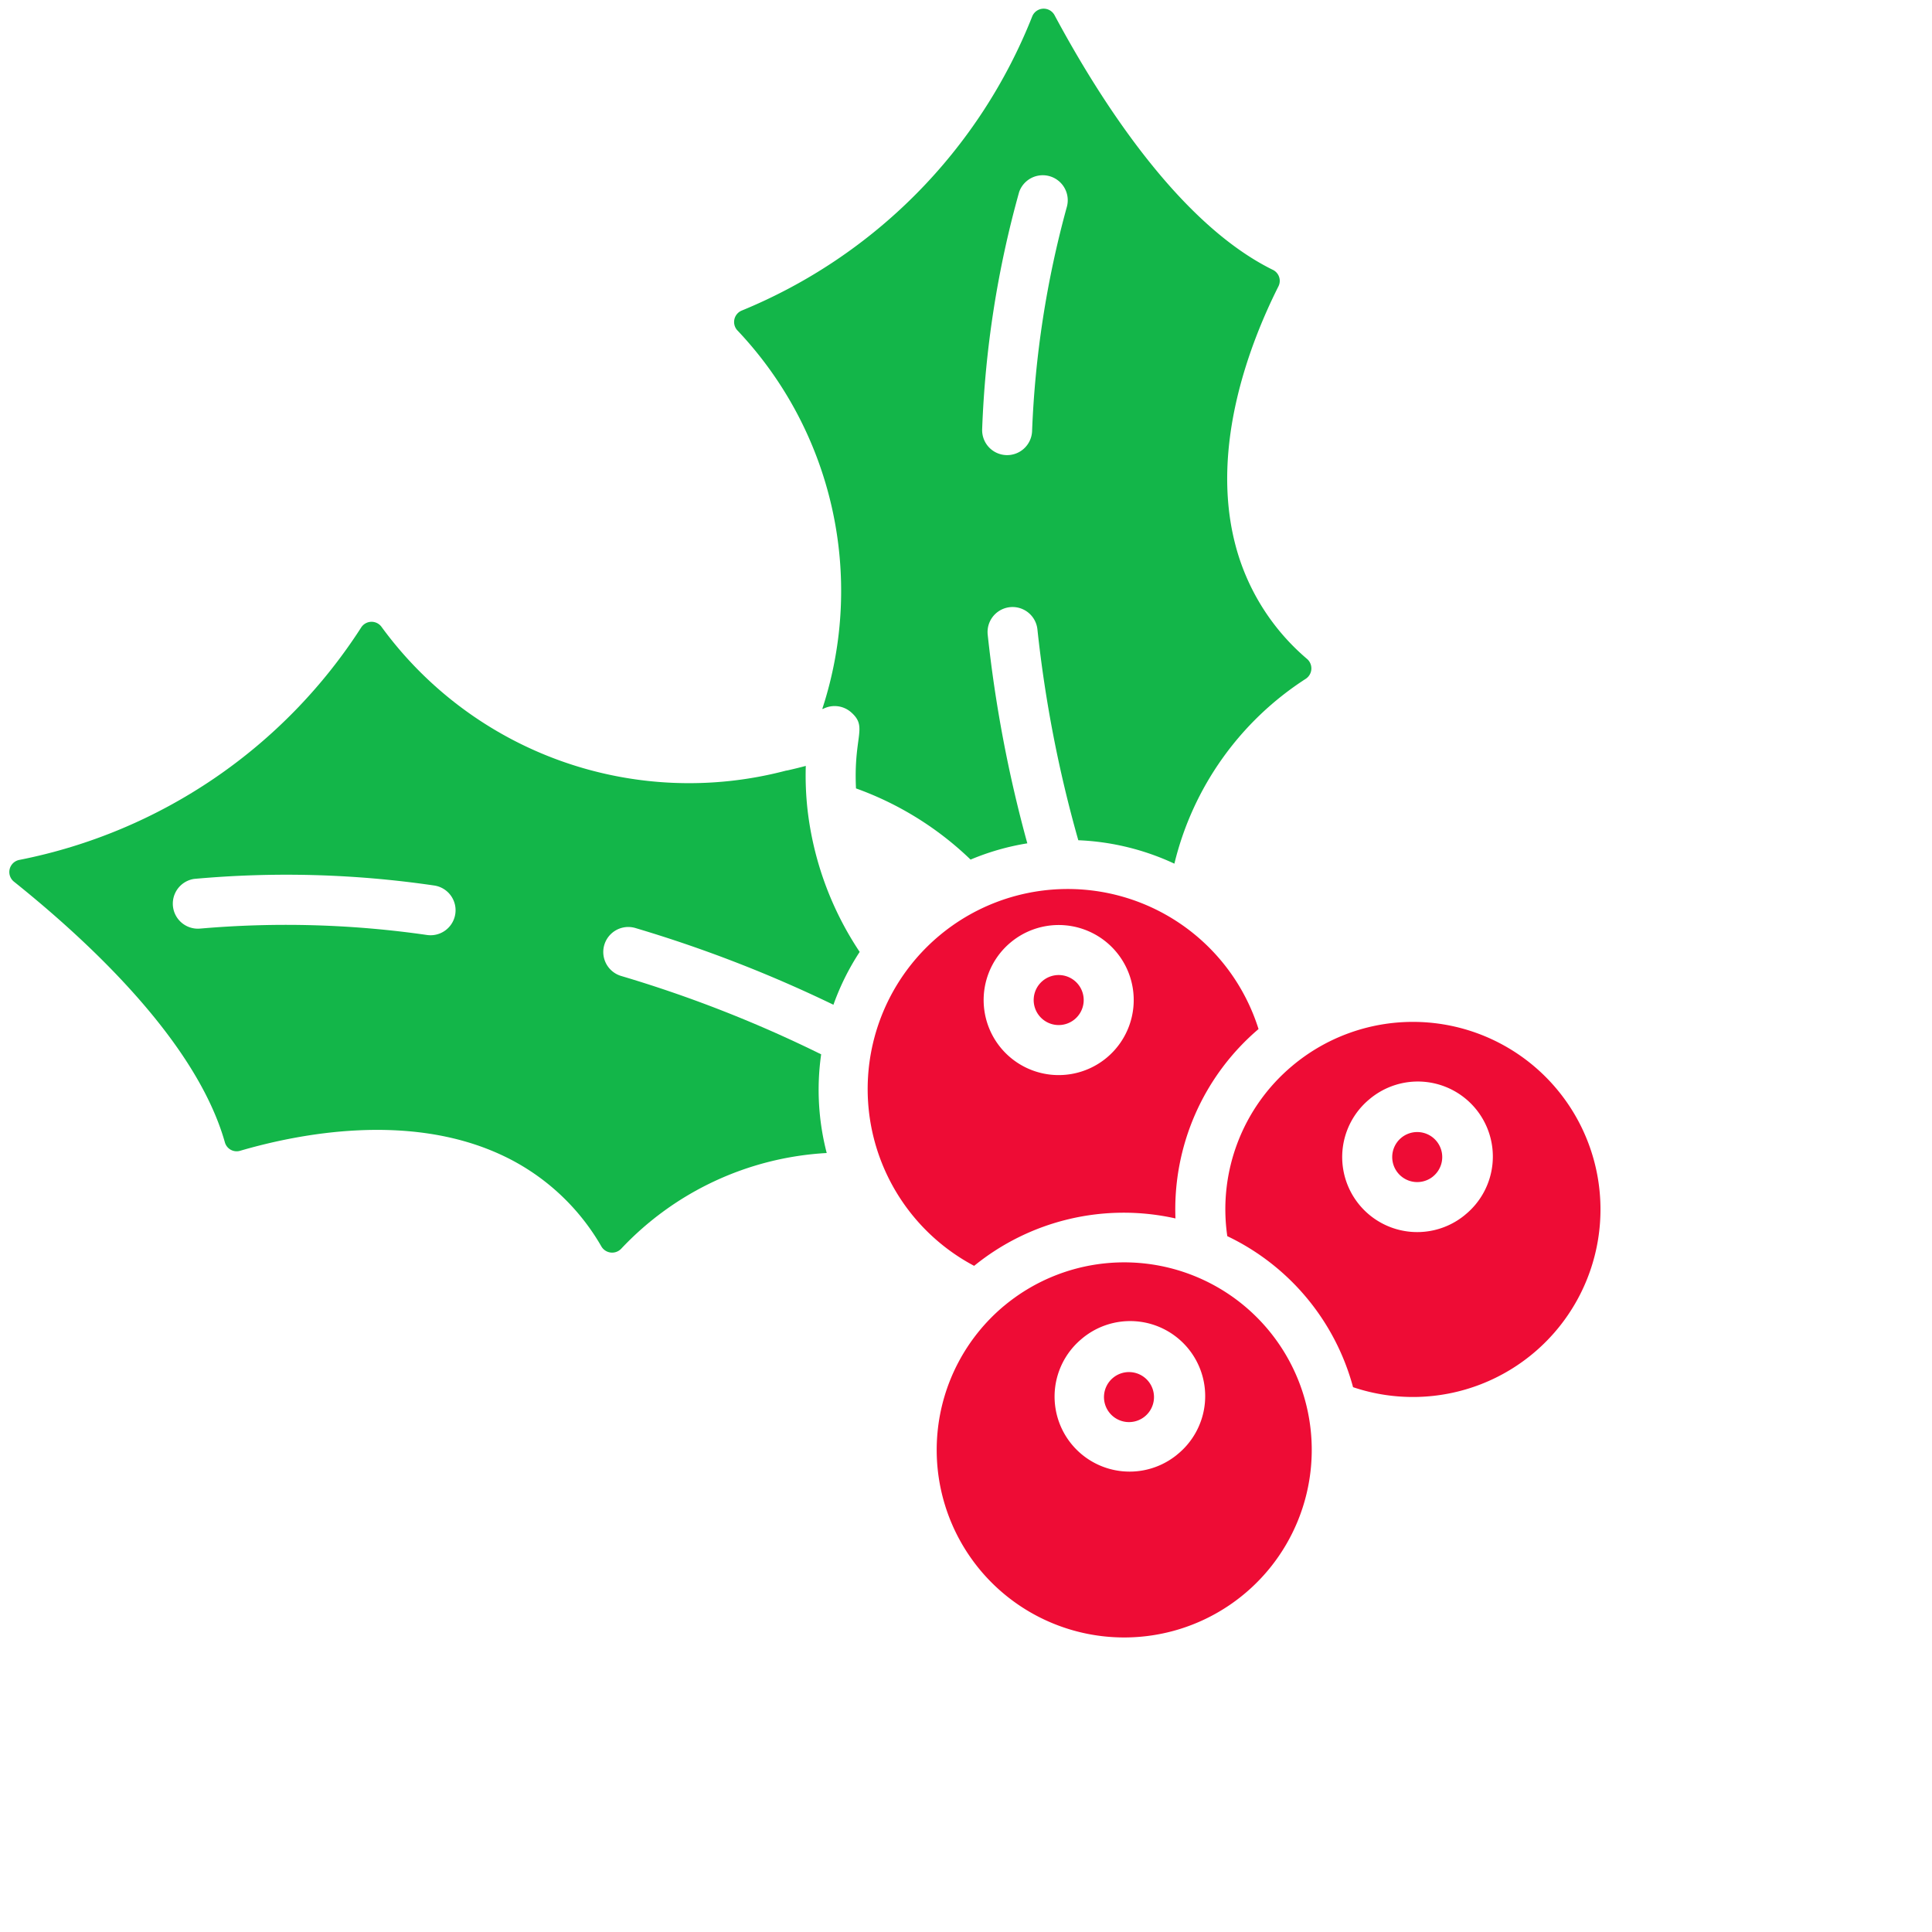 <svg width="65" height="65" viewBox="0 0 65 65" fill="none" xmlns="http://www.w3.org/2000/svg">
    <path d="M43.481 35.856a6.31 6.31 0 1 1 2.041 10.814 7.908 7.908 0 0 0-4.231-5.081 6.29 6.29 0 0 1 2.19-5.733zm5.815 5.011a2.524 2.524 0 1 0-3.23-3.879 2.524 2.524 0 0 0 3.23 3.88zM36.157 34.292a.841.841 0 1 1-1.077-1.293.841.841 0 0 1 1.077 1.293z" fill="#EE0C35"/>
    <path d="M32.774 42.588a6.73 6.73 0 1 1 9.568-7.967 7.963 7.963 0 0 0-2.795 6.372 7.97 7.97 0 0 0-6.773 1.595zm4.46-7.003a2.524 2.524 0 1 0-3.231-3.879 2.524 2.524 0 0 0 3.23 3.88z" fill="#EE0C35"/>
    <path d="M36.278 28.268a42.533 42.533 0 0 1-1.375-7.092.841.841 0 0 0-1.673.176c.254 2.372.7 4.72 1.333 7.021a8.359 8.359 0 0 0-1.909.547 10.828 10.828 0 0 0-3.855-2.395c-.086-1.773.4-2.055-.154-2.552a.841.841 0 0 0-.965-.117l-.012-.015c1.455-4.45.354-9.34-2.869-12.736a.416.416 0 0 1 .153-.655A17.761 17.761 0 0 0 34.725.56a.415.415 0 0 1 .754-.049c1.583 2.952 4.218 7.024 7.335 8.563a.411.411 0 0 1 .199.557c-.93 1.848-2.302 5.339-1.466 8.637a7.528 7.528 0 0 0 2.421 3.896.42.42 0 0 1-.033.671 10.272 10.272 0 0 0-4.424 6.222 8.452 8.452 0 0 0-3.233-.788zM33.84 15.311a.841.841 0 0 0 .883-.797c.098-2.55.49-5.08 1.166-7.54a.841.841 0 0 0-1.601-.514 34.279 34.279 0 0 0-1.244 7.971.841.841 0 0 0 .796.88z" fill="#13B649"/>
    <path d="M48.22 39.575a.841.841 0 1 1-1.077-1.294.841.841 0 0 1 1.076 1.294zM38.522 47.65a.841.841 0 1 1-1.077-1.293.841.841 0 0 1 1.077 1.293z" fill="#EE0C35"/>
    <path d="M33.784 43.932a6.31 6.31 0 1 1-.811 8.886 6.316 6.316 0 0 1 .81-8.886zm5.815 5.01a2.524 2.524 0 1 0-3.23-3.878 2.524 2.524 0 0 0 3.23 3.879z" fill="#EE0C35"/>
    <path d="M7.564 38.426c-.95-3.343-4.48-6.67-7.094-8.763a.415.415 0 0 1 .185-.733 17.758 17.758 0 0 0 11.497-7.82.415.415 0 0 1 .675-.032 12.81 12.81 0 0 0 13.613 4.85l.06-.01c.198-.045.401-.094.61-.15-.015.485.004.97.056 1.45.194 1.72.796 3.369 1.757 4.808a8.355 8.355 0 0 0-.883 1.778 44.17 44.17 0 0 0-6.664-2.582.841.841 0 0 0-.476 1.614 42.516 42.516 0 0 1 6.727 2.636 8.453 8.453 0 0 0 .187 3.32 10.27 10.27 0 0 0-6.919 3.225.42.42 0 0 1-.667-.09 7.528 7.528 0 0 0-3.393-3.086c-3.093-1.42-6.774-.703-8.76-.123a.411.411 0 0 1-.511-.292zM6.75 31.24c2.542-.22 5.101-.147 7.626.218a.841.841 0 0 0 .22-1.668 34.277 34.277 0 0 0-8.066-.22.842.842 0 0 0 .213 1.67h.007z" fill="#13B649"/>
</svg>
